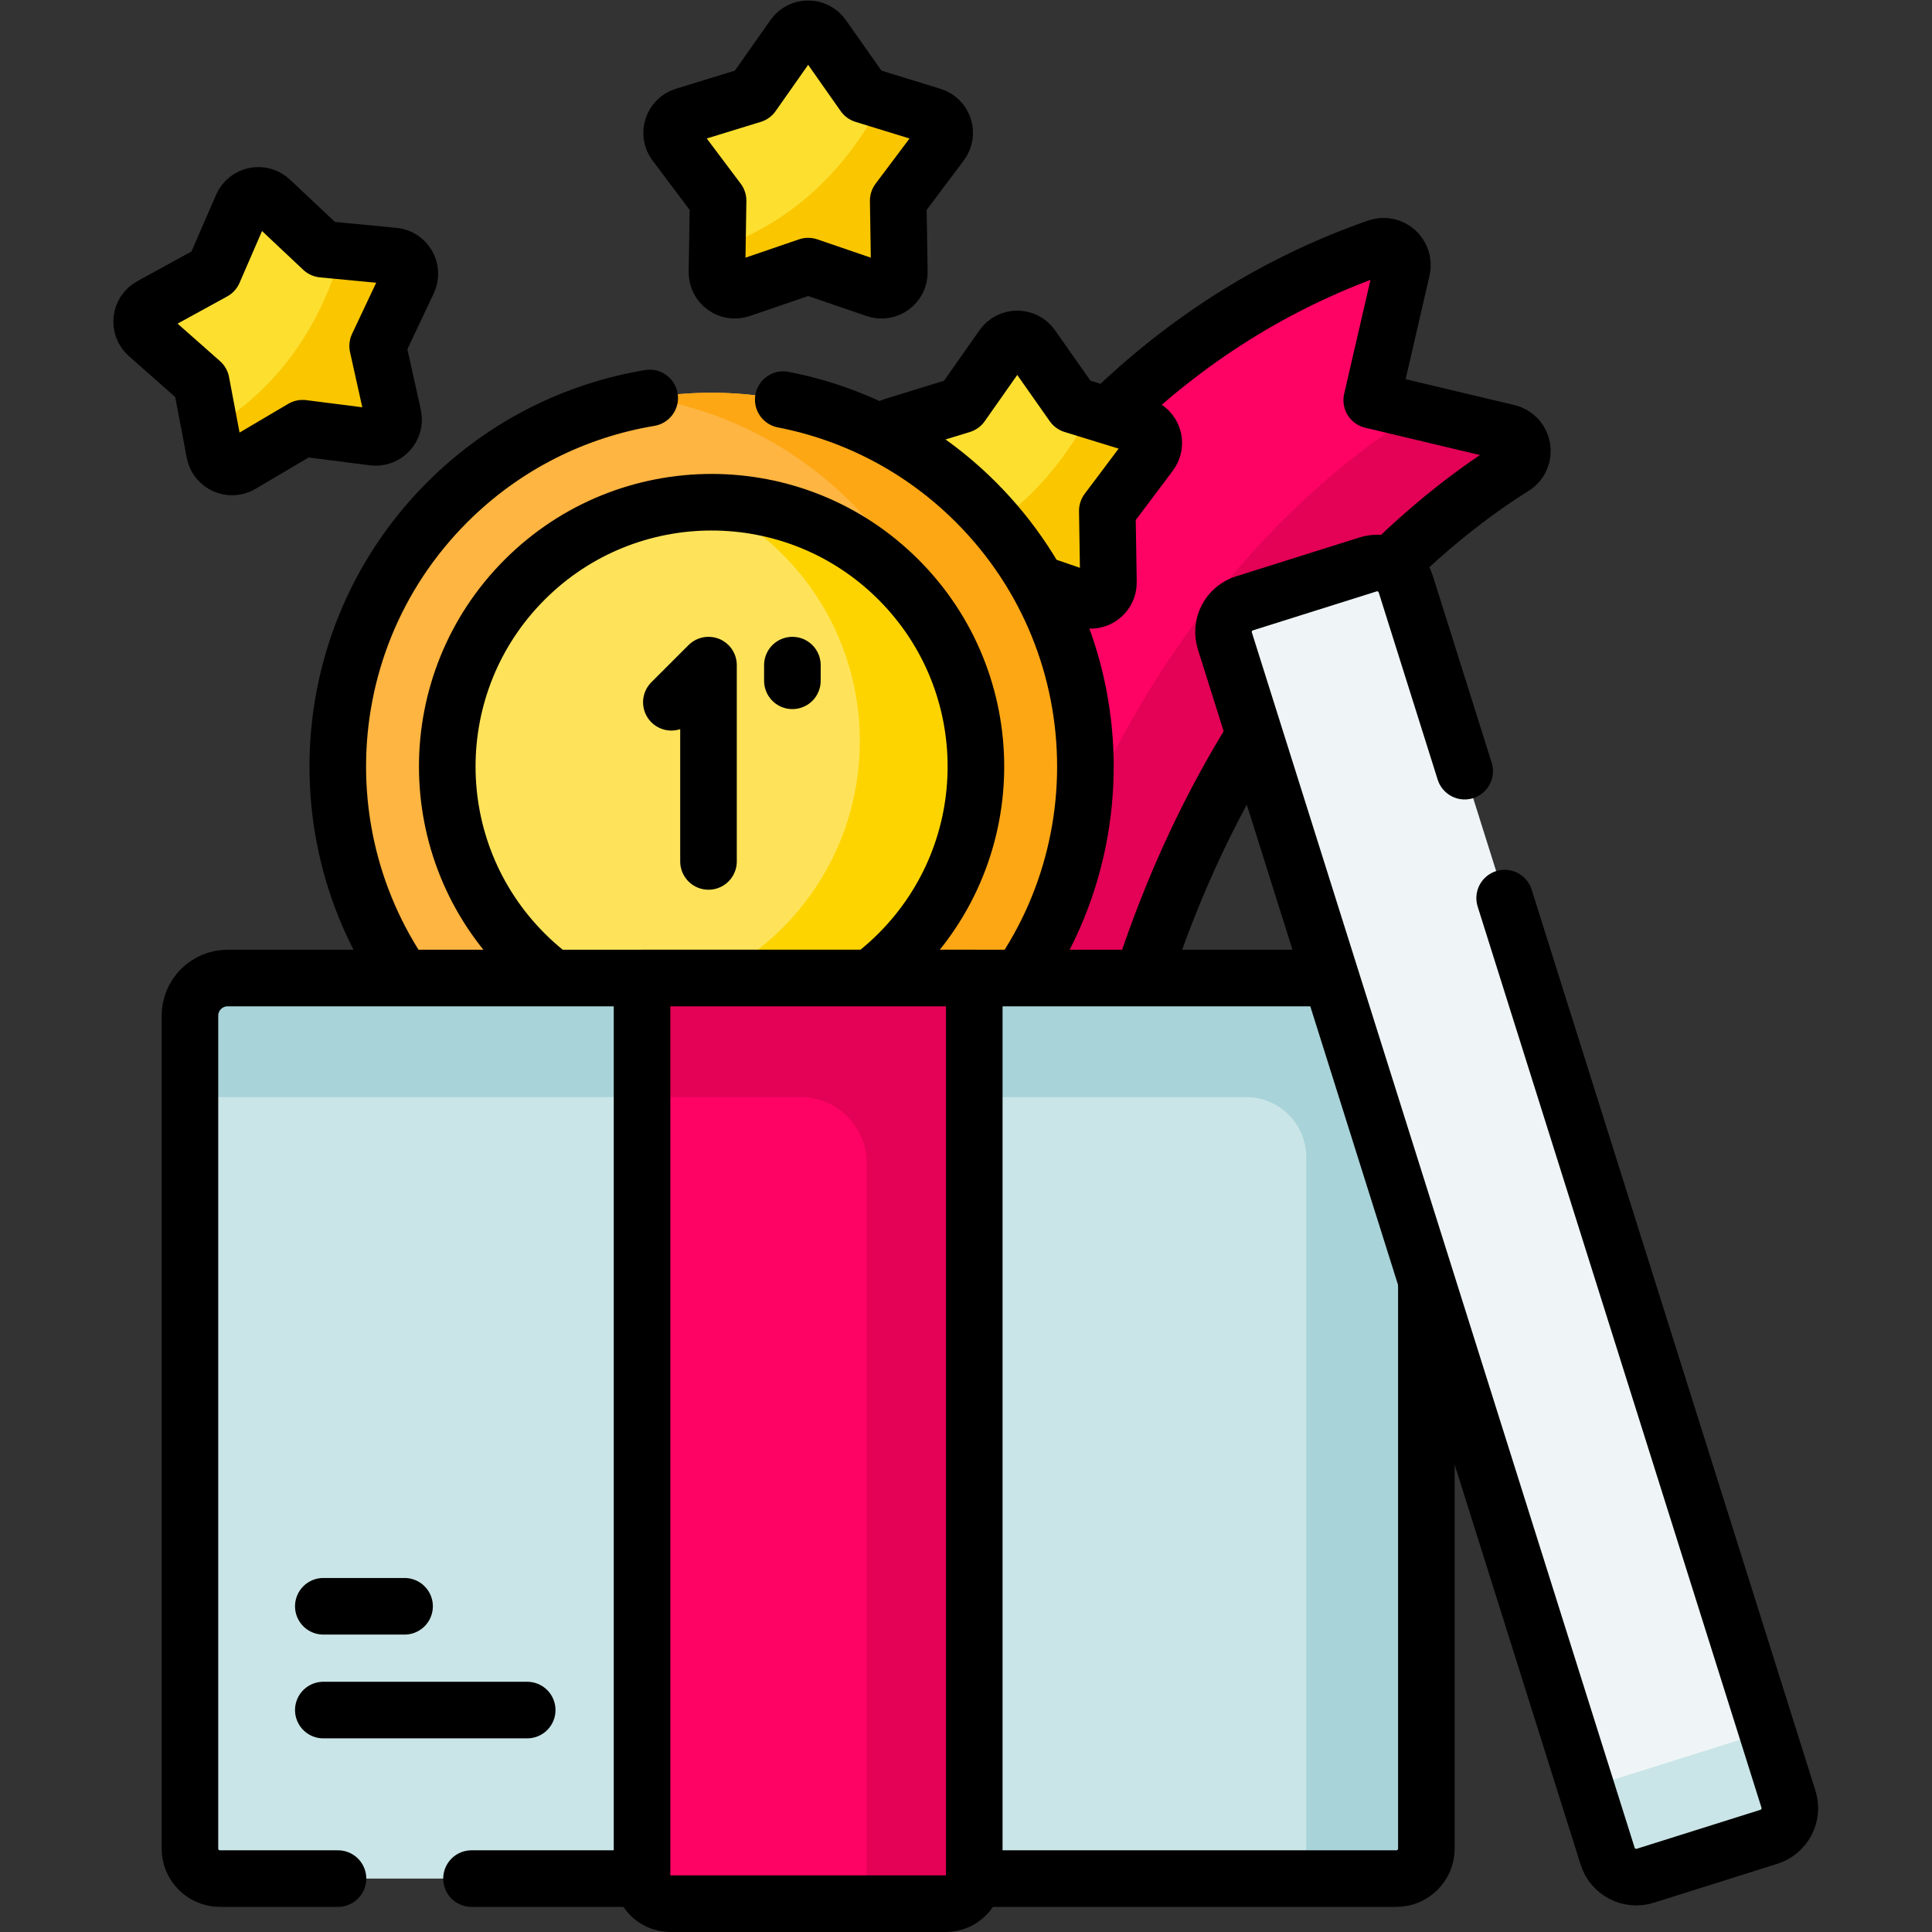 <?xml version="1.0" encoding="UTF-8" standalone="no"?>
<!-- Created with Inkscape (http://www.inkscape.org/) -->

<svg
   version="1.1"
   id="svg4518"
   xml:space="preserve"
   width="682.667"
   height="682.667"
   viewBox="0 0 682.667 682.667"
   xmlns="http://www.w3.org/2000/svg"
   xmlns:svg="http://www.w3.org/2000/svg"><rect x="0" y="0" width="682.667" height="682.667" fill="#333333" stroke="none"/><defs
     id="defs4522"><clipPath
       clipPathUnits="userSpaceOnUse"
       id="clipPath4532"><path
         d="M 0,512 H 512 V 0 H 0 Z"
         id="path4530" /></clipPath></defs><g
     id="g4524"
     transform="matrix(1.333,0,0,-1.333,0,682.667)"><g
       id="g4526"><g
         id="g4528"
         clip-path="url(#clipPath4532)"><g
           id="g4534"
           transform="translate(363.615,406.041)"><path
             d="m 0,0 8.01,34.692 c 0.886,3.834 -2.809,7.153 -6.523,5.852 -117.805,-41.28 -146.223,-179.623 -149.585,-203.906 h 84.202 c 26.106,90.052 78.657,131.405 101.488,145.68 3.762,2.352 2.813,8.071 -1.503,9.098 z"
             style="fill:#fe0364;fill-opacity:1;fill-rule:nonzero;stroke:none"
             id="path4536" /></g><g
           id="g4538"
           transform="translate(401.209,388.356)"><path
             d="m 0,0 c -22.834,-14.271 -75.384,-55.625 -101.493,-145.672 h -84.197 c 0.401,2.944 1.175,7.558 2.441,13.467 h 54.862 c 26.11,90.046 78.66,131.401 101.493,145.682 0.593,0.372 1.066,0.824 1.427,1.326 L -1.508,9.105 C 2.813,8.07 3.758,2.352 0,0"
             style="fill:#e30256;fill-opacity:1;fill-rule:nonzero;stroke:none"
             id="path4540" /></g><g
           id="g4542"
           transform="translate(363.615,406.041)"><path
             d="m 0,0 8.01,34.692 c 0.886,3.834 -2.809,7.153 -6.523,5.852 -117.805,-41.28 -146.223,-179.623 -149.585,-203.906 h 84.202 c 26.106,90.052 78.657,131.405 101.488,145.68 3.762,2.352 2.813,8.071 -1.503,9.098 z"
             style="fill:none;stroke:#000000;stroke-width:15;stroke-linecap:round;stroke-linejoin:round;stroke-miterlimit:10;stroke-dasharray:none;stroke-opacity:1"
             id="path4544" /></g><g
           id="g4546"
           transform="translate(273.511,420.285)"><path
             d="m 0,0 10.892,-15.499 18.106,-5.569 c 3.125,-0.961 4.351,-4.732 2.387,-7.347 l -11.374,-15.148 0.298,-18.941 c 0.051,-3.269 -3.157,-5.6 -6.25,-4.54 l -17.921,6.136 -17.922,-6.136 c -3.094,-1.06 -6.301,1.271 -6.25,4.54 l 0.299,18.941 -11.374,15.148 c -1.964,2.615 -0.74,6.386 2.386,7.347 l 18.107,5.569 L -7.726,0 C -5.845,2.676 -1.88,2.676 0,0"
             style="fill:#fddf30;fill-opacity:1;fill-rule:nonzero;stroke:none"
             id="path4548" /></g><g
           id="g4550"
           transform="translate(304.894,391.866)"><path
             d="m 0,0 -11.376,-15.146 0.3,-18.935 c 0.056,-3.273 -3.152,-5.608 -6.246,-4.548 l -17.922,6.142 -17.922,-6.142 c -3.095,-1.06 -6.303,1.275 -6.256,4.548 l 0.104,6.274 c 23.061,7.962 36.285,24.749 43.703,39.23 L -2.383,7.353 C 0.74,6.387 1.969,2.616 0,0"
             style="fill:#f9c600;fill-opacity:1;fill-rule:nonzero;stroke:none"
             id="path4552" /></g><g
           id="g4554"
           transform="translate(273.511,420.285)"><path
             d="m 0,0 10.892,-15.499 18.106,-5.569 c 3.125,-0.961 4.351,-4.732 2.387,-7.347 l -11.374,-15.148 0.298,-18.941 c 0.051,-3.269 -3.157,-5.6 -6.25,-4.54 l -17.921,6.136 -17.922,-6.136 c -3.094,-1.06 -6.301,1.271 -6.25,4.54 l 0.299,18.941 -11.374,15.148 c -1.964,2.615 -0.74,6.386 2.386,7.347 l 18.107,5.569 L -7.726,0 C -5.845,2.676 -1.88,2.676 0,0 Z"
             style="fill:none;stroke:#000000;stroke-width:15;stroke-linecap:round;stroke-linejoin:round;stroke-miterlimit:10;stroke-dasharray:none;stroke-opacity:1"
             id="path4556" /></g><g
           id="g4558"
           transform="translate(218.085,502.493)"><path
             d="m 0,0 10.892,-15.499 18.106,-5.569 c 3.125,-0.961 4.351,-4.732 2.387,-7.347 l -11.375,-15.148 0.299,-18.94 c 0.051,-3.27 -3.157,-5.601 -6.25,-4.541 l -17.921,6.137 -17.922,-6.137 c -3.094,-1.06 -6.302,1.271 -6.25,4.541 l 0.299,18.94 -11.375,15.148 c -1.963,2.615 -0.739,6.386 2.387,7.347 l 18.107,5.569 L -7.726,0 C -5.845,2.676 -1.88,2.676 0,0"
             style="fill:#fddf30;fill-opacity:1;fill-rule:nonzero;stroke:none"
             id="path4560" /></g><g
           id="g4562"
           transform="translate(249.469,474.075)"><path
             d="m 0,0 -11.376,-15.146 0.3,-18.935 c 0.056,-3.273 -3.152,-5.608 -6.246,-4.548 l -17.922,6.142 -17.922,-6.142 c -3.095,-1.06 -6.303,1.275 -6.256,4.548 l 0.104,6.274 c 23.061,7.962 36.285,24.75 43.703,39.23 L -2.383,7.353 C 0.74,6.387 1.969,2.617 0,0"
             style="fill:#f9c600;fill-opacity:1;fill-rule:nonzero;stroke:none"
             id="path4564" /></g><g
           id="g4566"
           transform="translate(218.085,502.493)"><path
             d="m 0,0 10.892,-15.499 18.106,-5.569 c 3.125,-0.961 4.351,-4.732 2.387,-7.347 l -11.375,-15.148 0.299,-18.94 c 0.051,-3.27 -3.157,-5.601 -6.25,-4.541 l -17.921,6.137 -17.922,-6.137 c -3.094,-1.06 -6.302,1.271 -6.25,4.541 l 0.299,18.94 -11.375,15.148 c -1.963,2.615 -0.739,6.386 2.387,7.347 l 18.107,5.569 L -7.726,0 C -5.845,2.676 -1.88,2.676 0,0 Z"
             style="fill:none;stroke:#000000;stroke-width:15;stroke-linecap:round;stroke-linejoin:round;stroke-miterlimit:10;stroke-dasharray:none;stroke-opacity:1"
             id="path4568" /></g><g
           id="g4570"
           transform="translate(258.692,238.866)"><path
             d="m 0,0 c -38.697,-38.697 -101.438,-38.697 -140.135,0 -38.697,38.697 -38.697,101.438 0,140.135 38.697,38.697 101.438,38.697 140.135,0 C 38.697,101.438 38.697,38.697 0,0"
             style="fill:#feb541;fill-opacity:1;fill-rule:nonzero;stroke:none"
             id="path4572" /></g><g
           id="g4574"
           transform="translate(258.69,238.87)"><path
             d="m 0,0 c -23.578,-23.586 -56.091,-32.796 -86.643,-27.639 19.585,3.307 38.373,12.526 53.487,27.639 38.699,38.69 38.699,101.438 0,140.128 -15.114,15.114 -33.902,24.332 -53.487,27.639 C -56.091,172.925 -23.578,163.715 0,140.128 38.698,101.438 38.698,38.69 0,0"
             style="fill:#fea714;fill-opacity:1;fill-rule:nonzero;stroke:none"
             id="path4576" /></g><g
           id="g4578"
           transform="translate(172.224,406.636)"><path
             d="m 0,0 c -19.65,-3.281 -38.505,-12.474 -53.666,-27.635 -38.697,-38.697 -38.697,-101.438 0,-140.135 38.697,-38.697 101.437,-38.697 140.135,0 38.697,38.697 38.697,101.438 0,140.135 -14.493,14.494 -32.361,23.557 -51.073,27.194"
             style="fill:none;stroke:#000000;stroke-width:15;stroke-linecap:round;stroke-linejoin:round;stroke-miterlimit:10;stroke-dasharray:none;stroke-opacity:1"
             id="path4580" /></g><g
           id="g4582"
           transform="translate(238.17,259.388)"><path
             d="m 0,0 c -27.362,-27.363 -71.727,-27.363 -99.09,0 -27.363,27.363 -27.363,71.727 0,99.09 27.363,27.363 71.728,27.363 99.09,0 C 27.363,71.727 27.363,27.363 0,0"
             style="fill:#fee35a;fill-opacity:1;fill-rule:nonzero;stroke:none"
             id="path4584" /></g><g
           id="g4586"
           transform="translate(238.173,259.387)"><path
             d="m 0,0 c -21.523,-21.523 -53.563,-26.112 -79.583,-13.775 17.681,0.182 35.308,7.028 48.801,20.522 27.368,27.359 27.368,71.726 0,99.085 -5.846,5.836 -12.455,10.434 -19.512,13.775 C -32.111,119.798 -13.875,112.961 0,99.095 27.359,71.726 27.359,27.369 0,0"
             style="fill:#fed400;fill-opacity:1;fill-rule:nonzero;stroke:none"
             id="path4588" /></g><g
           id="g4590"
           transform="translate(238.17,259.388)"><path
             d="m 0,0 c -27.362,-27.363 -71.727,-27.363 -99.09,0 -27.363,27.363 -27.363,71.727 0,99.09 27.363,27.363 71.728,27.363 99.09,0 C 27.363,71.727 27.363,27.363 0,0 Z"
             style="fill:none;stroke:#000000;stroke-width:15;stroke-linecap:round;stroke-linejoin:round;stroke-miterlimit:10;stroke-dasharray:none;stroke-opacity:1"
             id="path4592" /></g><g
           id="g4594"
           transform="translate(177.962,325.975)"><path
             d="M 0,0 9.845,9.845 V -42.192"
             style="fill:none;stroke:#000000;stroke-width:15;stroke-linecap:round;stroke-linejoin:round;stroke-miterlimit:10;stroke-dasharray:none;stroke-opacity:1"
             id="path4596" /></g><g
           id="g4598"
           transform="translate(210.043,335.82)"><path
             d="M 0,0 V -4.155"
             style="fill:none;stroke:#000000;stroke-width:15;stroke-linecap:round;stroke-linejoin:round;stroke-miterlimit:10;stroke-dasharray:none;stroke-opacity:1"
             id="path4600" /></g><g
           id="g4602"
           transform="translate(370.143,14.156)"><path
             d="m 0,0 h -311.839 c -4.393,0 -7.955,3.562 -7.955,7.955 v 220.764 c 0,5.522 4.477,10 10,10 H 7.955 V 7.955 C 7.955,3.562 4.394,0 0,0"
             style="fill:#cae5e7;fill-opacity:1;fill-rule:nonzero;stroke:none"
             id="path4604" /></g><g
           id="g4606"
           transform="translate(346.258,22.11)"><path
             d="m 0,0 c 0,-4.391 -3.563,-7.955 -7.955,-7.955 h 31.841 c 4.393,0 7.955,3.561 7.955,7.955 V 230.762 H 31.84 v 0.003 h -317.749 c -5.524,0 -10,-4.478 -10,-10 V 199.194 H -15.91 C -7.123,199.194 0,192.07 0,183.283 Z"
             style="fill:#a8d3d9;fill-opacity:1;fill-rule:nonzero;stroke:none"
             id="path4608" /></g><g
           id="g4610"
           transform="translate(124.988,14.156)"><path
             d="m 0,0 h 245.154 c 4.393,0 7.955,3.562 7.955,7.955 V 238.719 H -64.64 c -5.523,0 -10,-4.478 -10,-10 V 7.955 C -74.64,3.562 -71.078,0 -66.685,0 h 31.289"
             style="fill:none;stroke:#000000;stroke-width:15;stroke-linecap:round;stroke-linejoin:round;stroke-miterlimit:10;stroke-dasharray:none;stroke-opacity:1"
             id="path4612" /></g><g
           id="g4614"
           transform="translate(258.255,252.875)"><path
             d="m 0,0 v -237.829 c 0,-4.167 -3.379,-7.545 -7.546,-7.545 h -72.973 c -4.167,0 -7.544,3.378 -7.544,7.545 V 0 Z"
             style="fill:#fe0364;fill-opacity:1;fill-rule:nonzero;stroke:none"
             id="path4616" /></g><g
           id="g4618"
           transform="translate(170.191,252.875)"><path
             d="m 0,0 v -31.573 h 42.004 c 9.7,0 17.563,-7.863 17.563,-17.564 V -237.83 c 0,-4.165 -3.379,-7.545 -7.545,-7.545 h 28.497 c 4.167,0 7.544,3.378 7.544,7.545 l 0,237.83 z"
             style="fill:#e30256;fill-opacity:1;fill-rule:nonzero;stroke:none"
             id="path4620" /></g><g
           id="g4622"
           transform="translate(250.71,7.503)"><path
             d="m 0,0 h -72.975 c -4.167,0 -7.545,3.378 -7.545,7.545 V 245.372 H 7.546 V 7.545 C 7.546,3.378 4.168,0 0,0 Z"
             style="fill:none;stroke:#000000;stroke-width:15;stroke-linecap:round;stroke-linejoin:round;stroke-miterlimit:10;stroke-dasharray:none;stroke-opacity:1"
             id="path4624" /></g><g
           id="g4626"
           transform="translate(426.144,20.11)"><path
             d="m 0,0 -101.452,322.109 c -1.32,4.191 1.007,8.658 5.197,9.978 l 32.761,10.318 c 4.19,1.32 8.657,-1.007 9.977,-5.197 L 47.936,15.098 C 49.255,10.907 46.928,6.44 42.737,5.12 L 9.978,-5.198 C 5.787,-6.518 1.319,-4.19 0,0"
             style="fill:#eff5f6;fill-opacity:1;fill-rule:nonzero;stroke:none"
             id="path4628" /></g><g
           id="g4630"
           transform="translate(468.885,25.23)"><path
             d="m 0,0 -32.764,-10.319 c -4.188,-1.319 -8.658,1.009 -9.977,5.197 l -8.064,25.601 c 1.32,-4.188 5.789,-6.517 9.978,-5.197 l 32.764,10.319 c 4.188,1.319 6.517,5.789 5.198,9.977 L 5.198,9.978 C 6.517,5.789 4.188,1.319 0,0"
             style="fill:#cae5e7;fill-opacity:1;fill-rule:nonzero;stroke:none"
             id="path4632" /></g><g
           id="g4634"
           transform="translate(388.25,307.714)"><path
             d="m 0,0 -15.623,49.604 c -1.32,4.19 -5.787,6.518 -9.978,5.198 l -32.76,-10.319 c -4.191,-1.319 -6.518,-5.787 -5.198,-9.977 l 101.453,-322.11 c 1.319,-4.19 5.787,-6.517 9.977,-5.197 l 32.76,10.318 c 4.191,1.32 6.517,5.787 5.198,9.977 L 10.598,-33.647"
             style="fill:none;stroke:#000000;stroke-width:15;stroke-linecap:round;stroke-linejoin:round;stroke-miterlimit:10;stroke-dasharray:none;stroke-opacity:1"
             id="path4636" /></g><g
           id="g4638"
           transform="translate(71.72,459.058)"><path
             d="m 0,0 13.794,-12.984 18.856,-1.803 c 3.256,-0.312 5.216,-3.758 3.821,-6.715 l -8.086,-17.131 4.112,-18.491 c 0.71,-3.192 -1.962,-6.122 -5.206,-5.708 L 8.5,-60.435 -7.815,-70.061 c -2.817,-1.661 -6.429,-0.025 -7.038,3.188 l -3.527,18.612 -14.196,12.542 c -2.45,2.165 -2.011,6.106 0.856,7.678 l 16.612,9.106 7.542,17.377 C -6.265,1.442 -2.381,2.241 0,0"
             style="fill:#fddf30;fill-opacity:1;fill-rule:nonzero;stroke:none"
             id="path4640" /></g><g
           id="g4642"
           transform="translate(108.189,437.552)"><path
             d="m 0,0 -8.088,-17.129 4.113,-18.485 c 0.715,-3.195 -1.956,-6.129 -5.201,-5.715 l -18.792,2.402 -16.315,-9.631 c -2.818,-1.662 -6.43,-0.021 -7.044,3.194 l -1.164,6.166 c 20.981,12.449 30.548,31.558 34.893,47.237 L -3.815,6.721 C -0.562,6.405 1.401,2.96 0,0"
             style="fill:#f9c600;fill-opacity:1;fill-rule:nonzero;stroke:none"
             id="path4644" /></g><g
           id="g4646"
           transform="translate(71.72,459.058)"><path
             d="m 0,0 13.794,-12.984 18.856,-1.803 c 3.256,-0.312 5.216,-3.758 3.821,-6.715 l -8.086,-17.131 4.112,-18.491 c 0.71,-3.192 -1.962,-6.122 -5.206,-5.708 L 8.5,-60.435 -7.815,-70.061 c -2.817,-1.661 -6.429,-0.025 -7.038,3.188 l -3.527,18.612 -14.196,12.542 c -2.45,2.165 -2.011,6.106 0.856,7.678 l 16.612,9.106 7.542,17.377 C -6.265,1.442 -2.381,2.241 0,0 Z"
             style="fill:none;stroke:#000000;stroke-width:15;stroke-linecap:round;stroke-linejoin:round;stroke-miterlimit:10;stroke-dasharray:none;stroke-opacity:1"
             id="path4648" /></g><g
           id="g4650"
           transform="translate(85.703,86.341)"><path
             d="M 0,0 H 21.539"
             style="fill:none;stroke:#000000;stroke-width:15;stroke-linecap:round;stroke-linejoin:round;stroke-miterlimit:10;stroke-dasharray:none;stroke-opacity:1"
             id="path4652" /></g><g
           id="g4654"
           transform="translate(85.703,58.83)"><path
             d="M 0,0 H 54.045"
             style="fill:none;stroke:#000000;stroke-width:15;stroke-linecap:round;stroke-linejoin:round;stroke-miterlimit:10;stroke-dasharray:none;stroke-opacity:1"
             id="path4656" /></g></g></g></g></svg>
